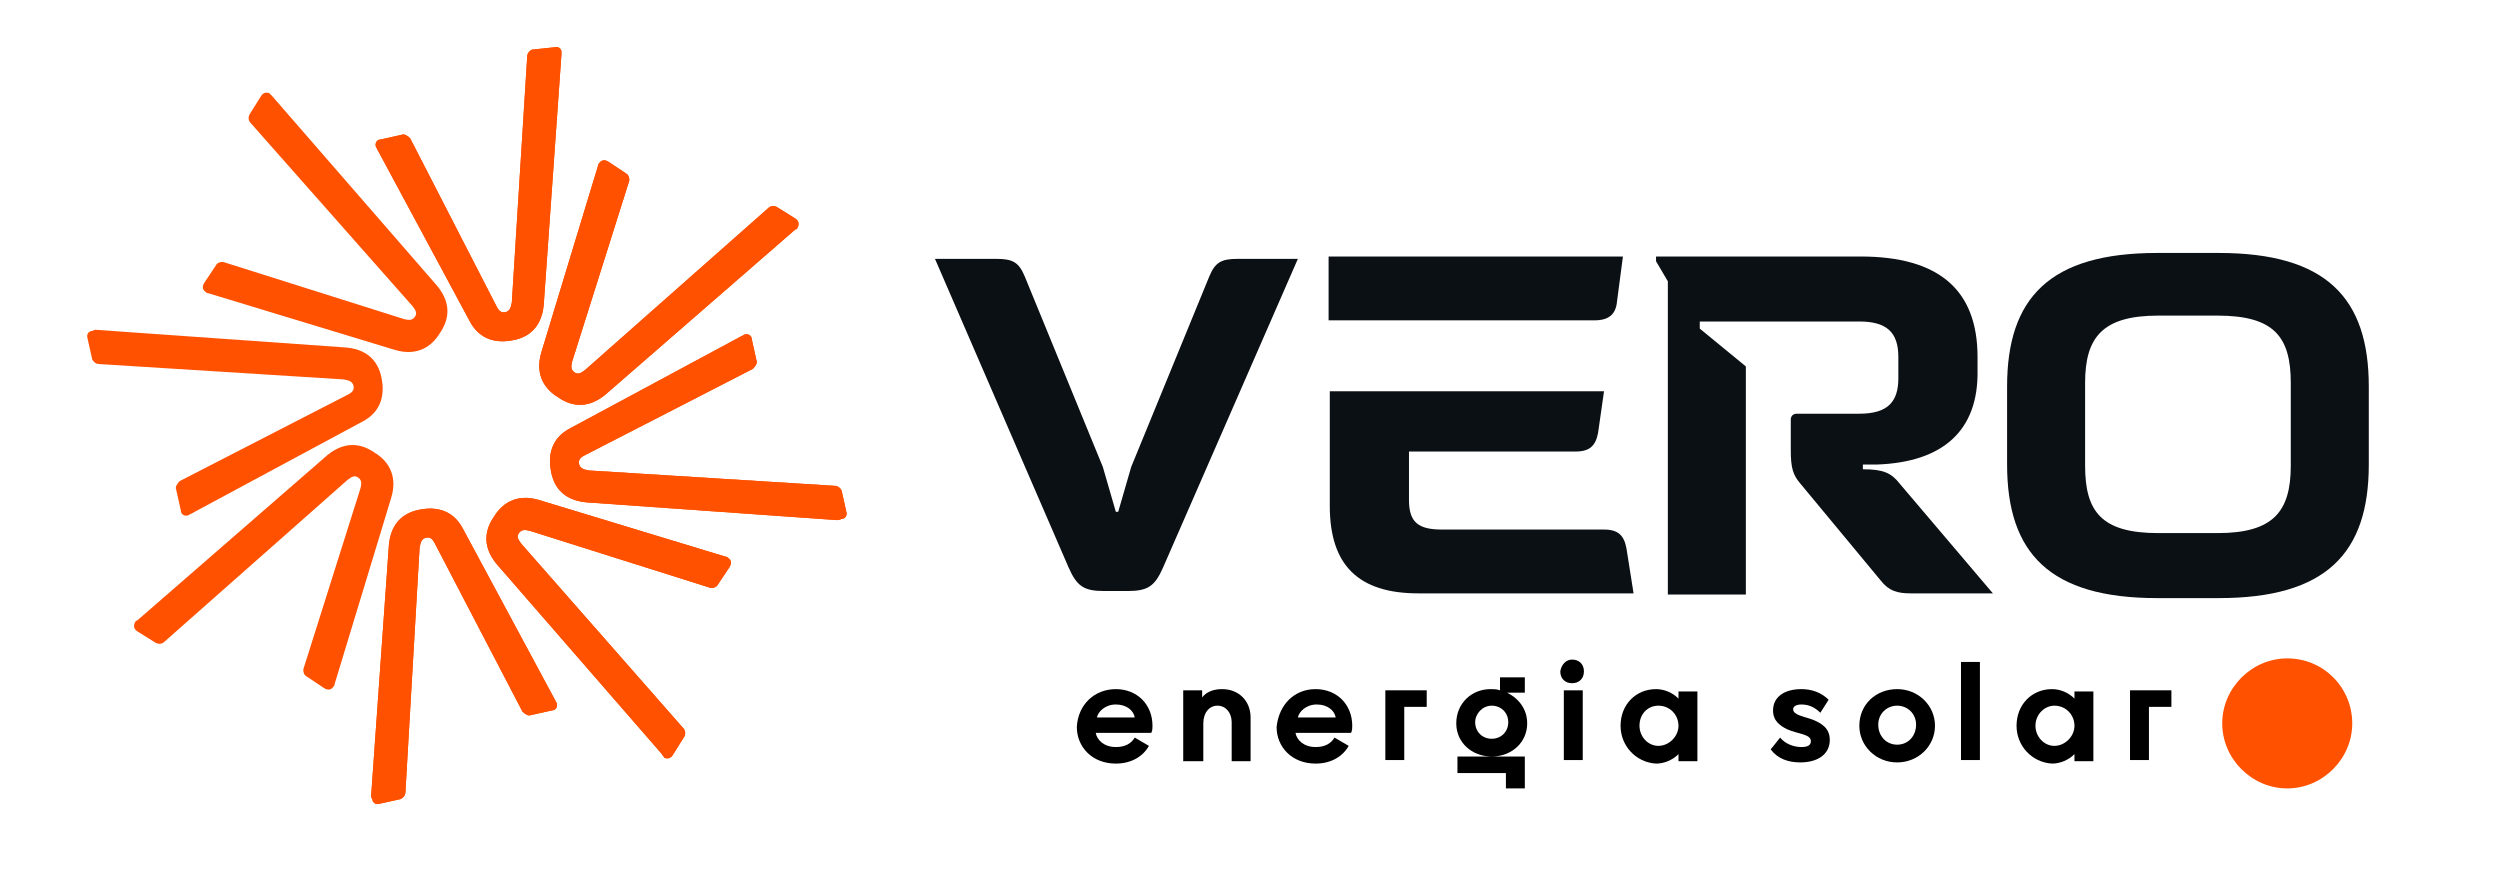 <?xml version="1.0" encoding="utf-8"?>
<!-- Generator: Adobe Illustrator 26.0.3, SVG Export Plug-In . SVG Version: 6.00 Build 0)  -->
<svg version="1.1" id="Layer_1" xmlns="http://www.w3.org/2000/svg" xmlns:xlink="http://www.w3.org/1999/xlink" x="0px" y="0px"
	 viewBox="0 0 211.5 74" style="enable-background:new 0 0 211.5 74;" xml:space="preserve">
<style type="text/css">
	.st0{fill:#0B1015;}
	.st1{fill:#FF5100;}
</style>
<g>
	<path class="st0" d="M157.4,21.7c6.6,0,9.9,2.8,9.9,8.5v1.1c0.1,5.2-3,7.8-8.5,8h-1.2v0.4c1.7,0,2.4,0.3,3.1,1.2l7.9,9.3h-6.9
		c-1.2,0-1.9-0.2-2.6-1.1l-6.8-8.2c-0.6-0.7-0.8-1.3-0.8-2.8v-2.6c0-0.3,0.2-0.5,0.5-0.5h5.3c2.4,0,3.3-1,3.3-3v-1.8
		c0-2.1-1-3-3.3-3h-9.6l-3.9,0v0.6l3.9,3.2v19.3h-6.6V23.8l-1-1.7v-0.4H157.4z"/>
	<path class="st0" d="M182.5,50.6c-9.1,0-12.7-3.8-12.7-11.3v-6.6c0-7.5,3.6-11.3,12.7-11.3h5.2c9.1,0,12.7,3.8,12.7,11.3v6.6
		c0,7.5-3.6,11.3-12.7,11.3H182.5z M187.6,45.1c4.7,0,6.2-1.8,6.2-5.7v-7c0-3.9-1.4-5.7-6.2-5.7h-5c-4.7,0-6.2,1.8-6.2,5.7v7
		c0,3.9,1.4,5.7,6.2,5.7H187.6z"/>
	<path class="st0" d="M79.1,21.9h5.2c1.4,0,1.9,0.3,2.4,1.5l6.6,16.1l1.1,3.8h0.2l1.1-3.8l6.6-16.1c0.5-1.2,1-1.5,2.4-1.5h5.1
		L98.4,48c-0.7,1.6-1.3,2-3,2h-2c-1.7,0-2.3-0.4-3-2L79.1,21.9z"/>
	<g>
		<path class="st0" d="M119.8,27.1L119.8,27.1l15.1,0c1.2,0,1.8-0.5,1.9-1.6l0.5-3.8h-24.9v5.4H119.8z"/>
		<path class="st0" d="M137.6,46.4c-0.2-1.1-0.7-1.6-1.9-1.6H122c-2,0-2.8-0.6-2.8-2.5v-4.1h14.1c1.2,0,1.7-0.5,1.9-1.6l0.5-3.5
			h-23.2v9.7c0,5,2.4,7.4,7.5,7.4h18.2L137.6,46.4z"/>
	</g>
	<g>
		<g>
			<path class="st1" d="M31.4,67.3l1.5-21.2c0.2-2.1,1.5-2.8,2.7-3c1.1-0.2,2.7-0.1,3.6,1.7L47,59.3c0,0.1,0.1,0.1,0.1,0.2
				c0.1,0.3-0.1,0.6-0.4,0.6l-1.8,0.4c-0.2,0.1-0.5-0.1-0.7-0.3L36.8,46c-0.2-0.4-0.4-0.6-0.8-0.5c-0.3,0.1-0.4,0.3-0.5,0.8L34.3,67
				c0,0.3-0.2,0.5-0.4,0.6l-1.8,0.4c-0.3,0.1-0.6-0.1-0.6-0.4C31.4,67.5,31.4,67.4,31.4,67.3z"/>
		</g>
		<g>
			<path class="st1" d="M56,63.8L42,47.7c-1.3-1.6-0.9-3-0.2-4c0.6-1,1.8-2,3.8-1.4l15.8,4.8c0.1,0,0.1,0,0.2,0.1
				c0.3,0.2,0.3,0.5,0.1,0.8l-1,1.5c-0.1,0.2-0.5,0.3-0.7,0.2l-15.2-4.8c-0.4-0.1-0.7-0.1-0.9,0.2c-0.2,0.3-0.1,0.5,0.2,0.9
				l13.7,15.6c0.2,0.2,0.2,0.5,0.1,0.7l-1,1.6c-0.2,0.3-0.5,0.3-0.7,0.2C56.1,63.9,56,63.9,56,63.8z"/>
		</g>
		<g>
			<path class="st1" d="M70.8,44l-21.2-1.5c-2.1-0.2-2.8-1.5-3-2.7c-0.2-1.1-0.1-2.7,1.7-3.6l14.5-7.8c0.1,0,0.1-0.1,0.2-0.1
				c0.3-0.1,0.6,0.1,0.6,0.4l0.4,1.8c0.1,0.2-0.1,0.5-0.3,0.7l-14.2,7.3c-0.4,0.2-0.6,0.4-0.5,0.8c0.1,0.3,0.3,0.4,0.8,0.5l20.8,1.3
				c0.3,0,0.5,0.2,0.6,0.4l0.4,1.8c0.1,0.3-0.1,0.6-0.4,0.6C71,44,70.9,44,70.8,44z"/>
		</g>
		<g>
			<path class="st1" d="M67.3,19.4l-16.1,14c-1.6,1.3-3,0.9-4,0.2c-1-0.6-2-1.8-1.4-3.8l4.8-15.8c0-0.1,0-0.1,0.1-0.2
				c0.2-0.3,0.5-0.3,0.8-0.1l1.5,1c0.2,0.1,0.3,0.5,0.2,0.7l-4.8,15.2c-0.1,0.4-0.1,0.7,0.2,0.9c0.3,0.2,0.5,0.1,0.9-0.2L65,17.6
				c0.2-0.2,0.5-0.2,0.7-0.1l1.6,1c0.3,0.2,0.3,0.5,0.2,0.7C67.4,19.4,67.4,19.4,67.3,19.4z"/>
		</g>
		<g>
			<path class="st1" d="M47.5,4.6L46,25.8c-0.2,2.1-1.5,2.8-2.7,3c-1.1,0.2-2.7,0.1-3.6-1.7l-7.8-14.5c0-0.1-0.1-0.1-0.1-0.2
				c-0.1-0.3,0.1-0.6,0.4-0.6l1.8-0.4c0.2-0.1,0.5,0.1,0.7,0.3l7.3,14.2c0.2,0.4,0.4,0.6,0.8,0.5c0.3-0.1,0.4-0.3,0.5-0.8l1.3-20.8
				c0-0.3,0.2-0.5,0.4-0.6L46.9,4c0.3-0.1,0.6,0.1,0.6,0.4C47.5,4.5,47.5,4.5,47.5,4.6z"/>
		</g>
		<g>
			<path class="st1" d="M23,8.1l14,16.1c1.3,1.6,0.9,3,0.2,4c-0.6,1-1.8,2-3.8,1.4l-15.8-4.8c-0.1,0-0.1,0-0.2-0.1
				c-0.3-0.2-0.3-0.5-0.1-0.8l1-1.5c0.1-0.2,0.5-0.3,0.7-0.2L34.2,27c0.4,0.1,0.7,0.1,0.9-0.2c0.2-0.3,0.1-0.5-0.2-0.9L21.2,10.4
				c-0.2-0.2-0.2-0.5-0.1-0.7l1-1.6c0.2-0.3,0.5-0.3,0.7-0.2C22.9,8,22.9,8,23,8.1z"/>
		</g>
		<g>
			<path class="st1" d="M8.1,27.9l21.2,1.5c2.1,0.2,2.8,1.5,3,2.7c0.2,1.1,0.1,2.7-1.7,3.6l-14.5,7.8c-0.1,0-0.1,0.1-0.2,0.1
				c-0.3,0.1-0.6-0.1-0.6-0.4l-0.4-1.8c-0.1-0.2,0.1-0.5,0.3-0.7l14.2-7.3c0.4-0.2,0.6-0.4,0.5-0.8c-0.1-0.3-0.3-0.4-0.8-0.5
				L8.4,30.8c-0.3,0-0.5-0.2-0.6-0.4l-0.4-1.8c-0.1-0.3,0.1-0.6,0.4-0.6C8,27.9,8,27.9,8.1,27.9z"/>
		</g>
		<g>
			<path class="st1" d="M11.6,52.5l16.1-14c1.6-1.3,3-0.9,4-0.2c1,0.6,2,1.8,1.4,3.8l-4.8,15.8c0,0.1,0,0.1-0.1,0.2
				c-0.2,0.3-0.5,0.3-0.8,0.1l-1.5-1c-0.2-0.1-0.3-0.5-0.2-0.7l4.8-15.2c0.1-0.4,0.1-0.7-0.2-0.9c-0.3-0.2-0.5-0.1-0.9,0.2
				L13.9,54.3c-0.2,0.2-0.5,0.2-0.7,0.1l-1.6-1c-0.3-0.2-0.3-0.5-0.2-0.7C11.5,52.5,11.5,52.5,11.6,52.5z"/>
		</g>
		<g>
			<path class="st1" d="M31.4,67.3l1.5-21.2c0.2-2.1,1.5-2.8,2.7-3c1.1-0.2,2.7-0.1,3.6,1.7L47,59.3c0,0.1,0.1,0.1,0.1,0.2
				c0.1,0.3-0.1,0.6-0.4,0.6l-1.8,0.4c-0.2,0.1-0.5-0.1-0.7-0.3L36.8,46c-0.2-0.4-0.4-0.6-0.8-0.5c-0.3,0.1-0.4,0.3-0.5,0.8L34.3,67
				c0,0.3-0.2,0.5-0.4,0.6l-1.8,0.4c-0.3,0.1-0.6-0.1-0.6-0.4C31.4,67.5,31.4,67.4,31.4,67.3z"/>
		</g>
		<g>
			<path class="st1" d="M56,63.8L42,47.7c-1.3-1.6-0.9-3-0.2-4c0.6-1,1.8-2,3.8-1.4l15.8,4.8c0.1,0,0.1,0,0.2,0.1
				c0.3,0.2,0.3,0.5,0.1,0.8l-1,1.5c-0.1,0.2-0.5,0.3-0.7,0.2l-15.2-4.8c-0.4-0.1-0.7-0.1-0.9,0.2c-0.2,0.3-0.1,0.5,0.2,0.9
				l13.7,15.6c0.2,0.2,0.2,0.5,0.1,0.7l-1,1.6c-0.2,0.3-0.5,0.3-0.7,0.2C56.1,63.9,56,63.9,56,63.8z"/>
		</g>
		<g>
			<path class="st1" d="M70.8,44l-21.2-1.5c-2.1-0.2-2.8-1.5-3-2.7c-0.2-1.1-0.1-2.7,1.7-3.6l14.5-7.8c0.1,0,0.1-0.1,0.2-0.1
				c0.3-0.1,0.6,0.1,0.6,0.4l0.4,1.8c0.1,0.2-0.1,0.5-0.3,0.7l-14.2,7.3c-0.4,0.2-0.6,0.4-0.5,0.8c0.1,0.3,0.3,0.4,0.8,0.5l20.8,1.3
				c0.3,0,0.5,0.2,0.6,0.4l0.4,1.8c0.1,0.3-0.1,0.6-0.4,0.6C71,44,70.9,44,70.8,44z"/>
		</g>
		<g>
			<path class="st1" d="M67.3,19.4l-16.1,14c-1.6,1.3-3,0.9-4,0.2c-1-0.6-2-1.8-1.4-3.8l4.8-15.8c0-0.1,0-0.1,0.1-0.2
				c0.2-0.3,0.5-0.3,0.8-0.1l1.5,1c0.2,0.1,0.3,0.5,0.2,0.7l-4.8,15.2c-0.1,0.4-0.1,0.7,0.2,0.9c0.3,0.2,0.5,0.1,0.9-0.2L65,17.6
				c0.2-0.2,0.5-0.2,0.7-0.1l1.6,1c0.3,0.2,0.3,0.5,0.2,0.7C67.4,19.4,67.4,19.4,67.3,19.4z"/>
		</g>
		<g>
			<path class="st1" d="M47.5,4.6L46,25.8c-0.2,2.1-1.5,2.8-2.7,3c-1.1,0.2-2.7,0.1-3.6-1.7l-7.8-14.5c0-0.1-0.1-0.1-0.1-0.2
				c-0.1-0.3,0.1-0.6,0.4-0.6l1.8-0.4c0.2-0.1,0.5,0.1,0.7,0.3l7.3,14.2c0.2,0.4,0.4,0.6,0.8,0.5c0.3-0.1,0.4-0.3,0.5-0.8l1.3-20.8
				c0-0.3,0.2-0.5,0.4-0.6L46.9,4c0.3-0.1,0.6,0.1,0.6,0.4C47.5,4.5,47.5,4.5,47.5,4.6z"/>
		</g>
	</g>
	<path class="st1" d="M193.5,55.7L193.5,55.7c-3,0-5.5,2.5-5.5,5.5v0c0,3,2.5,5.5,5.5,5.5h0c3,0,5.5-2.5,5.5-5.5v0
		C199,58.2,196.6,55.7,193.5,55.7z"/>
	<g>
		<path d="M94.4,58.3c1.8,0,3.1,1.3,3.1,3.1c0,0.2,0,0.4-0.1,0.6h-4.7c0.1,0.6,0.7,1.2,1.7,1.2c0.8,0,1.3-0.3,1.6-0.8l1.2,0.7
			c-0.5,0.9-1.5,1.5-2.8,1.5c-2,0-3.3-1.4-3.3-3.1C91.2,59.6,92.6,58.3,94.4,58.3z M92.8,60.7H96c-0.1-0.6-0.7-1.1-1.6-1.1
			C93.5,59.6,92.9,60.2,92.8,60.7z"/>
		<path d="M100.1,64.3v-5.9h1.6V59c0.4-0.5,1-0.7,1.7-0.7c1.4,0,2.4,1,2.4,2.4v3.7h-1.6v-3.3c0-0.8-0.5-1.4-1.2-1.4
			c-0.7,0-1.2,0.6-1.2,1.5v3.2H100.1z"/>
		<path d="M111.3,58.3c1.8,0,3.1,1.3,3.1,3.1c0,0.2,0,0.4-0.1,0.6h-4.7c0.1,0.6,0.7,1.2,1.7,1.2c0.8,0,1.3-0.3,1.6-0.8l1.2,0.7
			c-0.5,0.9-1.5,1.5-2.8,1.5c-2,0-3.3-1.4-3.3-3.1C108.2,59.6,109.5,58.3,111.3,58.3z M109.8,60.7h3.2c-0.1-0.6-0.7-1.1-1.6-1.1
			C110.5,59.6,109.9,60.2,109.8,60.7z"/>
		<path d="M118.8,64.3h-1.6v-5.9h3.5v1.4h-1.9V64.3z"/>
		<path d="M126.1,58.3c0.3,0,0.5,0,0.8,0.1v-1.1h2.1v1.3h-1.5c1,0.5,1.7,1.4,1.7,2.6c0,1.6-1.3,2.8-3,2.8c-1.7,0-3-1.2-3-2.8
			C123.2,59.5,124.5,58.3,126.1,58.3z M129,64v2.7h-1.6v-1.3h-4.1V64H129z M124.8,61.1c0,0.8,0.6,1.4,1.4,1.4c0.8,0,1.4-0.6,1.4-1.4
			c0-0.8-0.6-1.4-1.4-1.4C125.4,59.7,124.8,60.4,124.8,61.1z"/>
		<path d="M133,55.8c0.6,0,1,0.4,1,1c0,0.6-0.4,1-1,1c-0.6,0-1-0.4-1-1C132.1,56.2,132.5,55.8,133,55.8z M133.9,58.4v5.9h-1.6v-5.9
			H133.9z"/>
		<path d="M137.1,61.4c0-1.8,1.3-3.1,3-3.1c0.7,0,1.4,0.3,1.9,0.8l0-0.6l1.6,0v5.9H142l0-0.6c-0.5,0.5-1.2,0.8-1.9,0.8
			C138.4,64.5,137.1,63.1,137.1,61.4z M138.7,61.4c0,0.9,0.7,1.7,1.6,1.7c0.9,0,1.7-0.8,1.7-1.7c0-0.9-0.7-1.7-1.7-1.7
			C139.4,59.7,138.7,60.4,138.7,61.4z"/>
		<path d="M150.6,62.4c0.4,0.5,1.1,0.8,1.8,0.8c0.6,0,0.8-0.2,0.8-0.5c0-0.6-1.1-0.6-2-1c-0.6-0.3-1.2-0.7-1.2-1.6
			c0-1.1,0.9-1.8,2.4-1.8c0.9,0,1.7,0.3,2.3,0.9l-0.7,1.1c-0.4-0.4-0.9-0.7-1.6-0.7c-0.5,0-0.7,0.2-0.7,0.4c0,0.5,0.9,0.6,1.7,0.9
			c0.7,0.3,1.4,0.7,1.4,1.7c0,1.2-1,1.9-2.5,1.9c-1,0-1.9-0.3-2.5-1.1L150.6,62.4z"/>
		<path d="M160.5,58.3c1.8,0,3.2,1.4,3.2,3.1c0,1.7-1.4,3.1-3.2,3.1c-1.8,0-3.2-1.4-3.2-3.1C157.3,59.6,158.7,58.3,160.5,58.3z
			 M160.5,63c0.9,0,1.6-0.7,1.6-1.7c0-0.9-0.7-1.6-1.6-1.6c-0.9,0-1.6,0.7-1.6,1.6C158.9,62.3,159.6,63,160.5,63z"/>
		<path d="M167.5,64.3h-1.6V56h1.6V64.3z"/>
		<path d="M170.6,61.4c0-1.8,1.3-3.1,3-3.1c0.7,0,1.4,0.3,1.9,0.8l0-0.6l1.6,0v5.9h-1.6l0-0.6c-0.5,0.5-1.2,0.8-1.9,0.8
			C171.9,64.5,170.6,63.1,170.6,61.4z M172.2,61.4c0,0.9,0.7,1.7,1.6,1.7c0.9,0,1.7-0.8,1.7-1.7c0-0.9-0.7-1.7-1.7-1.7
			C173,59.7,172.2,60.4,172.2,61.4z"/>
		<path d="M181.8,64.3h-1.6v-5.9h3.5v1.4h-1.9V64.3z"/>
	</g>
</g>
</svg>
